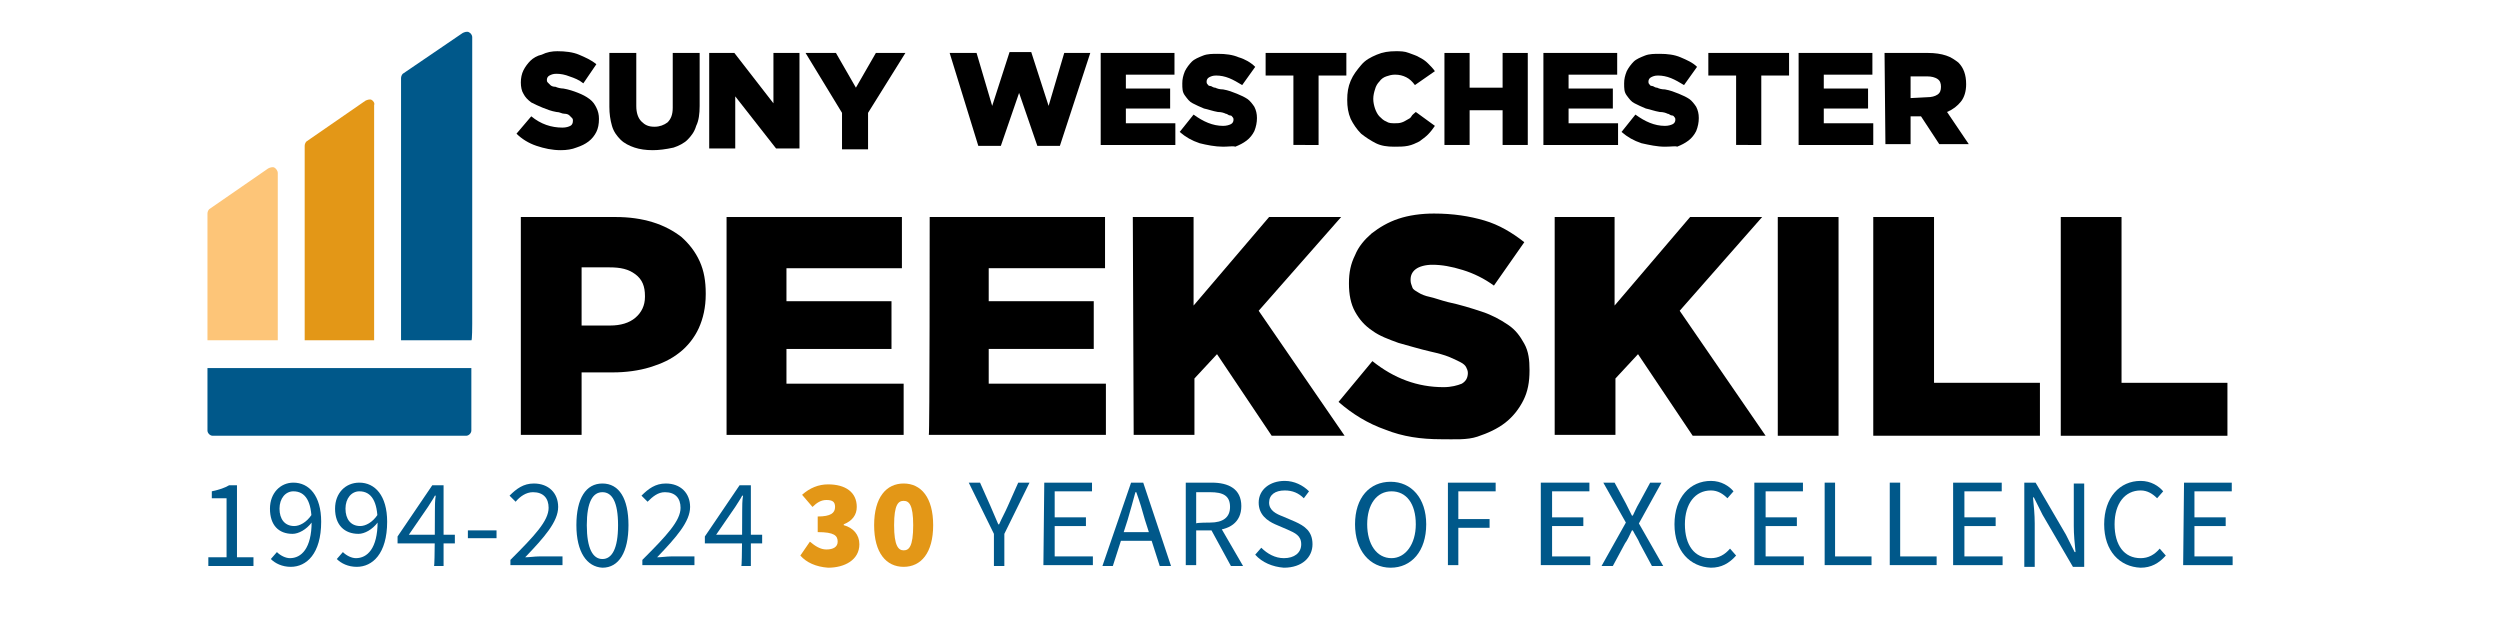 <?xml version="1.0" encoding="utf-8"?>
<!-- Generator: Adobe Illustrator 28.2.0, SVG Export Plug-In . SVG Version: 6.00 Build 0)  -->
<svg version="1.1" id="Layer_1" xmlns="http://www.w3.org/2000/svg" xmlns:xlink="http://www.w3.org/1999/xlink" x="0px" y="0px"
	 viewBox="0 0 288 72" style="enable-background:new 0 0 288 72;" xml:space="preserve">
<style type="text/css">
	.st0{fill:#FDC578;}
	.st1{fill:#E39717;}
	.st2{fill:#00588A;}
</style>
<g>
	<g>
		<path d="M109.4,6.1h3.1l1.8,6.1l2-6.2h2.5l2,6.2l1.8-6.1h3l-3.5,10.7h-2.6l-2.1-6.1l-2.1,6.1h-2.6L109.4,6.1z"/>
		<path d="M126.8,6.1h8.5v2.5h-5.6v1.6h5.1v2.3h-5.1v1.7h5.7v2.5h-8.6L126.8,6.1L126.8,6.1z"/>
		<path d="M140.9,16.9c-0.9,0-1.9-0.2-2.7-0.4c-0.9-0.3-1.6-0.7-2.3-1.3l1.6-2c1.1,0.8,2.2,1.3,3.4,1.3c0.4,0,0.7-0.1,0.9-0.2
			c0.2-0.1,0.3-0.3,0.3-0.5v0c0-0.1,0-0.2-0.1-0.3c-0.1-0.1-0.1-0.2-0.3-0.2s-0.3-0.2-0.5-0.2c-0.2-0.1-0.5-0.2-0.9-0.2
			c-0.6-0.1-1.1-0.3-1.6-0.4c-0.5-0.2-0.9-0.4-1.3-0.6c-0.4-0.2-0.6-0.5-0.9-0.9s-0.3-0.8-0.3-1.4v0c0-0.5,0.1-0.9,0.3-1.4
			c0.2-0.4,0.5-0.8,0.8-1.1s0.8-0.5,1.3-0.7c0.5-0.2,1.1-0.2,1.7-0.2c0.9,0,1.7,0.1,2.4,0.4c0.7,0.2,1.4,0.6,1.9,1.1l-1.5,2.1
			c-0.5-0.3-1-0.6-1.5-0.8c-0.5-0.2-1-0.3-1.5-0.3c-0.4,0-0.6,0.1-0.8,0.2c-0.2,0.1-0.3,0.3-0.3,0.5v0c0,0.1,0,0.2,0.1,0.3
			c0.1,0.1,0.1,0.2,0.3,0.2s0.3,0.2,0.6,0.2c0.2,0.1,0.5,0.2,0.9,0.2c0.6,0.1,1.1,0.3,1.6,0.5s0.9,0.4,1.2,0.6
			c0.3,0.2,0.6,0.6,0.8,0.9c0.2,0.4,0.3,0.8,0.3,1.3v0c0,0.5-0.1,1-0.3,1.5c-0.2,0.4-0.5,0.8-0.9,1.1c-0.4,0.3-0.8,0.5-1.3,0.7
			C142.1,16.8,141.5,16.9,140.9,16.9z"/>
		<path d="M149,8.7h-3.2V6.1h9.3v2.6h-3.2v8H149V8.7z"/>
		<path d="M160.6,16.9c-0.8,0-1.5-0.1-2.1-0.4s-1.2-0.7-1.7-1.1c-0.5-0.5-0.9-1.1-1.2-1.7c-0.3-0.7-0.4-1.4-0.4-2.2v0
			c0-0.8,0.1-1.5,0.4-2.2c0.3-0.7,0.7-1.2,1.2-1.8s1.1-0.9,1.8-1.2s1.4-0.4,2.2-0.4c0.5,0,1,0,1.5,0.2s0.9,0.3,1.2,0.5
			c0.4,0.2,0.7,0.4,1,0.7s0.6,0.6,0.8,0.9L163,9.8c-0.3-0.4-0.6-0.7-1-0.9c-0.4-0.2-0.8-0.3-1.3-0.3c-0.4,0-0.7,0.1-1,0.2
			s-0.6,0.3-0.8,0.6c-0.2,0.2-0.4,0.5-0.5,0.9c-0.1,0.3-0.2,0.7-0.2,1.1v0c0,0.4,0.1,0.8,0.2,1.1c0.1,0.3,0.3,0.7,0.5,0.9
			s0.5,0.5,0.8,0.6c0.3,0.2,0.6,0.2,1,0.2c0.3,0,0.5,0,0.8-0.1s0.4-0.2,0.6-0.3c0.2-0.1,0.4-0.2,0.5-0.4s0.3-0.3,0.5-0.5l2.2,1.6
			c-0.2,0.3-0.5,0.7-0.8,1c-0.3,0.3-0.6,0.5-1,0.8c-0.4,0.2-0.8,0.4-1.3,0.5C161.7,16.9,161.2,16.9,160.6,16.9z"/>
		<path d="M166.4,6.1h2.9v4h3.8v-4h2.9v10.6h-2.9v-4h-3.8v4h-2.9V6.1z"/>
		<path d="M177.8,6.1h8.5v2.5h-5.6v1.6h5.1v2.3h-5.1v1.7h5.7v2.5h-8.6L177.8,6.1L177.8,6.1z"/>
		<path d="M191.8,16.9c-0.9,0-1.8-0.2-2.7-0.4c-0.9-0.3-1.6-0.7-2.3-1.3l1.6-2c1.1,0.8,2.2,1.3,3.4,1.3c0.4,0,0.7-0.1,0.9-0.2
			c0.2-0.1,0.3-0.3,0.3-0.5v0c0-0.1,0-0.2-0.1-0.3c-0.1-0.1-0.1-0.2-0.3-0.2s-0.3-0.2-0.5-0.2c-0.2-0.1-0.5-0.2-0.9-0.2
			c-0.6-0.1-1.1-0.3-1.6-0.4c-0.5-0.2-0.9-0.4-1.3-0.6c-0.4-0.2-0.6-0.5-0.9-0.9s-0.3-0.8-0.3-1.4v0c0-0.5,0.1-0.9,0.3-1.4
			c0.2-0.4,0.5-0.8,0.8-1.1s0.8-0.5,1.3-0.7c0.5-0.2,1.1-0.2,1.7-0.2c0.9,0,1.7,0.1,2.4,0.4s1.4,0.6,1.9,1.1l-1.5,2.1
			c-0.5-0.3-1-0.6-1.5-0.8c-0.5-0.2-1-0.3-1.5-0.3c-0.4,0-0.6,0.1-0.8,0.2c-0.2,0.1-0.3,0.3-0.3,0.5v0c0,0.1,0,0.2,0.1,0.3
			s0.1,0.2,0.3,0.2s0.3,0.2,0.6,0.2c0.2,0.1,0.5,0.2,0.9,0.2c0.6,0.1,1.1,0.3,1.6,0.5s0.9,0.4,1.2,0.6s0.6,0.6,0.8,0.9
			c0.2,0.4,0.3,0.8,0.3,1.3v0c0,0.5-0.1,1-0.3,1.5c-0.2,0.4-0.5,0.8-0.9,1.1c-0.4,0.3-0.8,0.5-1.3,0.7
			C193.1,16.8,192.5,16.9,191.8,16.9z"/>
		<path d="M200,8.7h-3.2V6.1h9.3v2.6h-3.2v8H200L200,8.7L200,8.7z"/>
		<path d="M207.2,6.1h8.5v2.5h-5.6v1.6h5.1v2.3h-5.1v1.7h5.7v2.5h-8.6L207.2,6.1L207.2,6.1z"/>
		<path d="M217.1,6.1h5c0.8,0,1.5,0.1,2.1,0.3c0.6,0.2,1,0.5,1.4,0.8c0.6,0.6,0.9,1.4,0.9,2.5v0c0,0.8-0.2,1.5-0.6,2
			s-0.9,0.9-1.6,1.2l2.5,3.7h-3.4l-2.1-3.2h0h-1.2v3.2h-2.9L217.1,6.1L217.1,6.1z M222,11.2c0.5,0,0.9-0.1,1.2-0.3s0.4-0.5,0.4-0.9
			v0c0-0.4-0.1-0.7-0.4-0.9c-0.3-0.2-0.7-0.3-1.2-0.3h-1.9v2.5L222,11.2L222,11.2z"/>
	</g>
	<g>
		<path d="M64.6,17.3c-1,0-1.9-0.2-2.8-0.5c-0.9-0.3-1.7-0.8-2.3-1.4l1.7-2c1.1,0.9,2.3,1.3,3.6,1.3c0.4,0,0.7-0.1,0.9-0.2
			c0.2-0.1,0.3-0.3,0.3-0.6v0c0-0.1,0-0.2-0.1-0.3s-0.2-0.2-0.3-0.3c-0.1-0.1-0.3-0.2-0.6-0.2s-0.5-0.2-0.9-0.2
			c-0.6-0.1-1.1-0.3-1.6-0.5c-0.5-0.2-0.9-0.4-1.3-0.6c-0.4-0.3-0.7-0.6-0.9-1C60.1,10.5,60,10,60,9.5v0c0-0.5,0.1-1,0.3-1.4
			c0.2-0.4,0.5-0.8,0.8-1.1s0.8-0.6,1.3-0.7C63,6,63.6,5.9,64.2,5.9c0.9,0,1.8,0.1,2.5,0.4s1.4,0.6,2,1.1l-1.5,2.2
			c-0.5-0.4-1-0.6-1.6-0.8c-0.5-0.2-1-0.3-1.5-0.3c-0.4,0-0.6,0.1-0.8,0.2c-0.2,0.1-0.3,0.3-0.3,0.5v0c0,0.1,0,0.2,0.1,0.3
			s0.2,0.2,0.3,0.3c0.1,0.1,0.3,0.2,0.6,0.2c0.2,0.1,0.6,0.2,0.9,0.2c0.6,0.1,1.2,0.3,1.7,0.5s0.9,0.4,1.3,0.7s0.6,0.6,0.8,1
			s0.3,0.8,0.3,1.3v0c0,0.6-0.1,1.1-0.3,1.5s-0.5,0.8-0.9,1.1c-0.4,0.3-0.8,0.5-1.4,0.7C65.9,17.2,65.3,17.3,64.6,17.3z"/>
		<path d="M75.2,17.3c-0.8,0-1.5-0.1-2.1-0.3c-0.6-0.2-1.2-0.5-1.6-0.9c-0.4-0.4-0.8-0.9-1-1.6s-0.3-1.4-0.3-2.2V6.1h3.1v6.1
			c0,0.8,0.2,1.4,0.6,1.8c0.4,0.4,0.8,0.6,1.5,0.6c0.6,0,1.1-0.2,1.5-0.5c0.4-0.4,0.6-0.9,0.6-1.7V6.1h3.1v6.1
			c0,0.9-0.1,1.7-0.4,2.3c-0.2,0.7-0.6,1.2-1,1.6c-0.4,0.4-1,0.7-1.6,0.9C76.7,17.2,75.9,17.3,75.2,17.3z"/>
		<path d="M81.8,6.1h2.8l4.5,5.8V6.1h3v11h-2.7l-4.7-6v6h-3V6.1z"/>
		<path d="M97,13l-4.2-6.9h3.5l2.3,4l2.3-4h3.4L100,13v4.2H97V13z"/>
	</g>
</g>
<g>
	<g>
		<path d="M60.1,25h10.8c1.6,0,3,0.2,4.3,0.6s2.4,1,3.3,1.7c0.9,0.8,1.6,1.7,2.1,2.8c0.5,1.1,0.7,2.3,0.7,3.7v0.1
			c0,1.5-0.3,2.8-0.8,3.9c-0.5,1.1-1.3,2.1-2.2,2.8c-1,0.8-2.1,1.3-3.4,1.7c-1.3,0.4-2.8,0.6-4.3,0.6H67v7.2h-7V25z M70.3,37.5
			c1.2,0,2.2-0.3,2.9-0.9c0.7-0.6,1.1-1.4,1.1-2.4v-0.1c0-1.1-0.3-1.9-1.1-2.5s-1.7-0.8-3-0.8H67v6.7C67,37.5,70.3,37.5,70.3,37.5z"
			/>
		<path d="M83.7,25h20.2v5.9H90.6v3.8h12.1v5.5H90.6v4h13.5v5.9H83.7V25z"/>
		<path d="M107.1,25h20.2v5.9h-13.4v3.8H126v5.5h-12.1v4h13.5v5.9h-20.4C107.1,50.2,107.1,25,107.1,25z"/>
		<path d="M130.5,25h7v10.2l8.7-10.2h8.3l-9.5,10.8l9.9,14.4h-8.4l-6.3-9.4l-2.6,2.8v6.5h-7L130.5,25L130.5,25z"/>
		<path d="M166,50.6c-2.3,0-4.4-0.3-6.4-1.1c-2-0.7-3.8-1.8-5.4-3.2l3.9-4.7c2.5,2,5.2,3,8.2,3c0.9,0,1.6-0.2,2.1-0.4
			c0.5-0.3,0.7-0.7,0.7-1.3V43c0-0.3-0.1-0.5-0.2-0.7s-0.3-0.4-0.7-0.6s-0.8-0.4-1.3-0.6c-0.5-0.2-1.2-0.4-2.1-0.6
			c-1.3-0.3-2.6-0.7-3.7-1c-1.1-0.4-2.2-0.8-3-1.4c-0.9-0.6-1.5-1.3-2-2.2c-0.5-0.9-0.7-2-0.7-3.2v-0.1c0-1.2,0.2-2.2,0.7-3.2
			c0.4-1,1.1-1.8,1.9-2.5c0.9-0.7,1.9-1.3,3.1-1.7c1.2-0.4,2.6-0.6,4.1-0.6c2.2,0,4.1,0.3,5.8,0.8s3.2,1.4,4.6,2.5l-3.5,5
			c-1.1-0.8-2.3-1.4-3.6-1.8s-2.4-0.6-3.5-0.6c-0.8,0-1.5,0.2-1.9,0.5s-0.6,0.7-0.6,1.2v0.1c0,0.3,0.1,0.5,0.2,0.8s0.4,0.4,0.7,0.6
			c0.3,0.2,0.8,0.4,1.3,0.5s1.3,0.4,2.1,0.6c1.4,0.3,2.7,0.7,3.9,1.1s2.1,0.9,3,1.5s1.4,1.3,1.9,2.2s0.6,1.9,0.6,3v0.1
			c0,1.3-0.2,2.4-0.7,3.4c-0.5,1-1.2,1.9-2.1,2.6c-0.9,0.7-2,1.2-3.2,1.6S167.6,50.6,166,50.6z"/>
		<path d="M179,25h7v10.2l8.7-10.2h8.3l-9.5,10.8l9.9,14.4h-8.4l-6.3-9.4l-2.6,2.8v6.5h-7V25z"/>
		<path d="M204.8,25h7v25.2h-7V25z"/>
		<path d="M215.8,25h7v19.1H235v6.1h-19.2L215.8,25L215.8,25z"/>
		<path d="M237.4,25h7v19.1h12.2v6.1h-19.2L237.4,25L237.4,25z"/>
	</g>
</g>
<g>
	<path class="st0" d="M31.6,19.3c-0.2-0.1-0.5,0-0.7,0.1l-6.8,4.7c-0.1,0.1-0.2,0.3-0.2,0.5v12.7v1.3v0.6h7.4l0,0H32v-0.6v-1.3V19.9
		C32,19.7,31.8,19.4,31.6,19.3"/>
	<path class="st1" d="M42.8,11.5c-0.2-0.1-0.5,0-0.7,0.1l-6.8,4.7c-0.1,0.1-0.2,0.3-0.2,0.5v20.5v1.3v0.6h0.6h6.8h0.6v-0.6v-1.3
		V12.1C43.2,11.9,43,11.6,42.8,11.5"/>
	<path class="st2" d="M54.4,37.3v-33c0-0.3-0.2-0.5-0.4-0.6c-0.2-0.1-0.5,0-0.7,0.1l-6.9,4.7c-0.1,0.1-0.2,0.3-0.2,0.5v30.2h8.1
		C54.4,39.3,54.4,37.3,54.4,37.3z"/>
	<path class="st2" d="M23.9,42.4v0.6c0,0,0,0,0,0v6.6c0,0.3,0.3,0.6,0.6,0.6h29.2c0.3,0,0.6-0.3,0.6-0.6v-5.3l0,0v-1.9L23.9,42.4
		L23.9,42.4z"/>
</g>
<g>
	<g>
		<path class="st2" d="M24,64.2h2.1v-6.8h-1.7v-0.8c0.9-0.2,1.5-0.4,2-0.7h0.9v8.3h1.9v1H24L24,64.2L24,64.2z"/>
		<path class="st2" d="M31.2,64.4l0.7-0.8c0.4,0.4,1,0.7,1.5,0.7c1.3,0,2.5-1.1,2.5-4.2c0-2.3-0.7-3.5-2.1-3.5c-0.9,0-1.6,0.8-1.6,2
			c0,1.2,0.6,2,1.7,2c0.6,0,1.4-0.4,2-1.3l0,0.9c-0.6,0.8-1.5,1.3-2.2,1.3c-1.6,0-2.6-1-2.6-2.9c0-1.8,1.2-3,2.7-3
			c1.8,0,3.2,1.5,3.2,4.5c0,3.7-1.7,5.2-3.5,5.2C32.5,65.3,31.7,64.9,31.2,64.4z"/>
		<path class="st2" d="M38.8,64.4l0.7-0.8c0.4,0.4,1,0.7,1.5,0.7c1.3,0,2.5-1.1,2.5-4.2c0-2.3-0.7-3.5-2.1-3.5c-0.9,0-1.6,0.8-1.6,2
			c0,1.2,0.6,2,1.7,2c0.6,0,1.4-0.4,2-1.3l0,0.9c-0.6,0.8-1.5,1.3-2.2,1.3c-1.6,0-2.7-1-2.7-2.9c0-1.8,1.2-3,2.8-3
			c1.8,0,3.2,1.5,3.2,4.5c0,3.7-1.7,5.2-3.5,5.2C40.1,65.3,39.3,64.9,38.8,64.4z"/>
		<path class="st2" d="M50.1,58.9c0-0.5,0-1.3,0.1-1.8h-0.1c-0.2,0.4-0.5,0.8-0.8,1.3l-2.2,3.2h5.3v1h-6.6v-0.8l4-5.9h1.3v9.3h-1.1
			C50.1,65.2,50.1,58.9,50.1,58.9z"/>
		<path class="st2" d="M53.9,61.1h3.3V62h-3.3V61.1z"/>
		<path class="st2" d="M58.8,64.5c2.8-2.8,4.4-4.5,4.4-6c0-1.1-0.6-1.8-1.8-1.8c-0.8,0-1.5,0.5-2,1.1l-0.7-0.7
			c0.8-0.8,1.6-1.4,2.8-1.4c1.7,0,2.8,1.1,2.8,2.7c0,1.7-1.6,3.5-3.8,5.8c0.5,0,1.1-0.1,1.6-0.1h2.7v1h-6V64.5z"/>
		<path class="st2" d="M66.4,60.5c0-3.1,1.1-4.8,3-4.8s3,1.7,3,4.8c0,3.1-1.1,4.9-3,4.9C67.6,65.3,66.4,63.6,66.4,60.5z M71.2,60.5
			c0-2.7-0.7-3.8-1.8-3.8c-1.1,0-1.8,1.1-1.8,3.8s0.7,3.9,1.8,3.9C70.5,64.4,71.2,63.2,71.2,60.5z"/>
		<path class="st2" d="M74,64.5c2.8-2.8,4.4-4.5,4.4-6c0-1.1-0.6-1.8-1.8-1.8c-0.8,0-1.4,0.5-2,1.1l-0.7-0.7
			c0.8-0.8,1.6-1.4,2.8-1.4c1.7,0,2.8,1.1,2.8,2.7c0,1.7-1.6,3.5-3.8,5.8c0.5,0,1.1-0.1,1.6-0.1H80v1h-6V64.5z"/>
		<path class="st2" d="M85.5,58.9c0-0.5,0-1.3,0.1-1.8h-0.1c-0.2,0.4-0.5,0.8-0.8,1.3l-2.2,3.2h5.3v1h-6.6v-0.8l4-5.9h1.3v9.3h-1.1
			C85.5,65.2,85.5,58.9,85.5,58.9z"/>
		<path class="st1" d="M92.2,64l1.1-1.6c0.6,0.5,1.2,0.9,1.9,0.9c0.8,0,1.3-0.3,1.3-0.9c0-0.7-0.4-1.1-2.3-1.1v-1.8
			c1.5,0,2-0.4,2-1.1c0-0.6-0.3-0.8-1-0.8c-0.6,0-1.1,0.3-1.6,0.8L92.4,57c0.9-0.8,1.9-1.2,3-1.2c2,0,3.3,0.9,3.3,2.6
			c0,0.9-0.5,1.6-1.5,2v0.1c1.1,0.3,1.8,1.1,1.8,2.2c0,1.8-1.7,2.7-3.6,2.7C94,65.3,92.9,64.8,92.2,64z"/>
		<path class="st1" d="M100.7,60.5c0-3.2,1.4-4.8,3.4-4.8s3.4,1.6,3.4,4.8c0,3.2-1.4,4.8-3.4,4.8S100.7,63.7,100.7,60.5z
			 M105.2,60.5c0-2.4-0.5-2.8-1.1-2.8s-1.1,0.4-1.1,2.8s0.5,2.9,1.1,2.9S105.2,63,105.2,60.5z"/>
		<path class="st2" d="M114.5,61.5l-2.9-5.9h1.3l1.2,2.7c0.3,0.7,0.6,1.4,0.9,2.1h0.1c0.3-0.7,0.7-1.4,1-2.1l1.2-2.7h1.3l-2.9,5.9
			v3.7h-1.2L114.5,61.5L114.5,61.5z"/>
		<path class="st2" d="M120.3,55.6h5.5v1h-4.3v3h3.6v1h-3.6v3.5h4.4v1h-5.7L120.3,55.6L120.3,55.6z"/>
		<path class="st2" d="M130.3,55.6h1.4l3.2,9.6h-1.3l-1.7-5.3c-0.3-1.1-0.6-2.1-1-3.2h-0.1c-0.3,1.1-0.6,2.2-0.9,3.2l-1.7,5.3H127
			L130.3,55.6z M128.8,61.3h4.4v1h-4.4V61.3z"/>
		<path class="st2" d="M136.6,55.6h3c1.9,0,3.4,0.7,3.4,2.7c0,1.9-1.4,2.8-3.4,2.8h-1.8v4h-1.2V55.6z M139.4,60.2
			c1.5,0,2.3-0.6,2.3-1.8c0-1.3-0.8-1.7-2.3-1.7h-1.6v3.6C137.8,60.2,139.4,60.2,139.4,60.2z M139.4,60.8l0.9-0.6l2.9,5h-1.4
			L139.4,60.8z"/>
		<path class="st2" d="M144.6,63.9l0.7-0.8c0.7,0.7,1.6,1.2,2.6,1.2c1.2,0,2-0.6,2-1.6c0-1-0.7-1.3-1.6-1.7l-1.4-0.6
			c-0.9-0.4-1.9-1.1-1.9-2.5c0-1.5,1.3-2.5,3-2.5c1.1,0,2.1,0.5,2.8,1.2l-0.6,0.8c-0.6-0.6-1.3-0.9-2.2-0.9c-1.1,0-1.8,0.5-1.8,1.4
			c0,0.9,0.8,1.3,1.6,1.6l1.4,0.6c1.1,0.5,2,1.1,2,2.6c0,1.5-1.2,2.7-3.3,2.7C146.6,65.3,145.4,64.8,144.6,63.9z"/>
		<path class="st2" d="M156.1,60.4c0-3.1,1.7-4.9,4.1-4.9s4.1,1.9,4.1,4.9c0,3.1-1.7,5-4.1,5S156.1,63.4,156.1,60.4z M163.1,60.4
			c0-2.4-1.1-3.8-2.8-3.8s-2.8,1.5-2.8,3.8s1.1,3.9,2.8,3.9C161.9,64.3,163.1,62.7,163.1,60.4z"/>
		<path class="st2" d="M166.8,55.6h5.5v1H168v3.2h3.6v1H168v4.3h-1.2V55.6z"/>
		<path class="st2" d="M177.6,55.6h5.5v1h-4.3v3h3.6v1h-3.6v3.5h4.4v1h-5.7V55.6z"/>
		<path class="st2" d="M187.3,60.2l-2.6-4.6h1.3l1.3,2.4c0.2,0.4,0.4,0.8,0.7,1.4h0.1c0.3-0.6,0.4-0.9,0.7-1.4l1.3-2.4h1.3l-2.6,4.7
			l2.8,4.9h-1.3l-1.4-2.6c-0.2-0.5-0.5-0.9-0.8-1.5H188c-0.3,0.6-0.5,1.1-0.8,1.5l-1.4,2.6h-1.3L187.3,60.2z"/>
		<path class="st2" d="M192.9,60.4c0-3.1,1.8-5,4.2-5c1.2,0,2.1,0.6,2.6,1.2l-0.7,0.8c-0.5-0.5-1.1-0.9-1.9-0.9c-1.8,0-3,1.5-3,3.9
			c0,2.4,1.1,3.9,3,3.9c0.9,0,1.6-0.4,2.2-1.1L200,64c-0.8,0.9-1.7,1.4-2.9,1.4C194.7,65.3,192.9,63.5,192.9,60.4z"/>
		<path class="st2" d="M202.2,55.6h5.5v1h-4.3v3h3.6v1h-3.6v3.5h4.4v1h-5.7V55.6z"/>
		<path class="st2" d="M210.2,55.6h1.2v8.5h4.2v1h-5.4V55.6z"/>
		<path class="st2" d="M217.7,55.6h1.2v8.5h4.2v1h-5.4V55.6z"/>
		<path class="st2" d="M225.1,55.6h5.5v1h-4.3v3h3.6v1h-3.6v3.5h4.4v1h-5.7V55.6z"/>
		<path class="st2" d="M233.2,55.6h1.3l3.5,6l1,2h0.1c-0.1-1-0.2-2-0.2-3v-4.9h1.2v9.6h-1.3l-3.5-6l-1-2h-0.1c0.1,1,0.2,2,0.2,3v5
			h-1.2V55.6z"/>
		<path class="st2" d="M242.4,60.4c0-3.1,1.8-5,4.2-5c1.2,0,2.1,0.6,2.6,1.2l-0.7,0.8c-0.5-0.5-1.1-0.9-1.9-0.9c-1.8,0-3,1.5-3,3.9
			c0,2.4,1.1,3.9,3,3.9c0.9,0,1.6-0.4,2.2-1.1l0.7,0.8c-0.8,0.9-1.7,1.4-2.9,1.4C244.2,65.3,242.4,63.5,242.4,60.4z"/>
		<path class="st2" d="M251.6,55.6h5.5v1h-4.3v3h3.6v1h-3.6v3.5h4.4v1h-5.7L251.6,55.6L251.6,55.6z"/>
	</g>
</g>
</svg>
